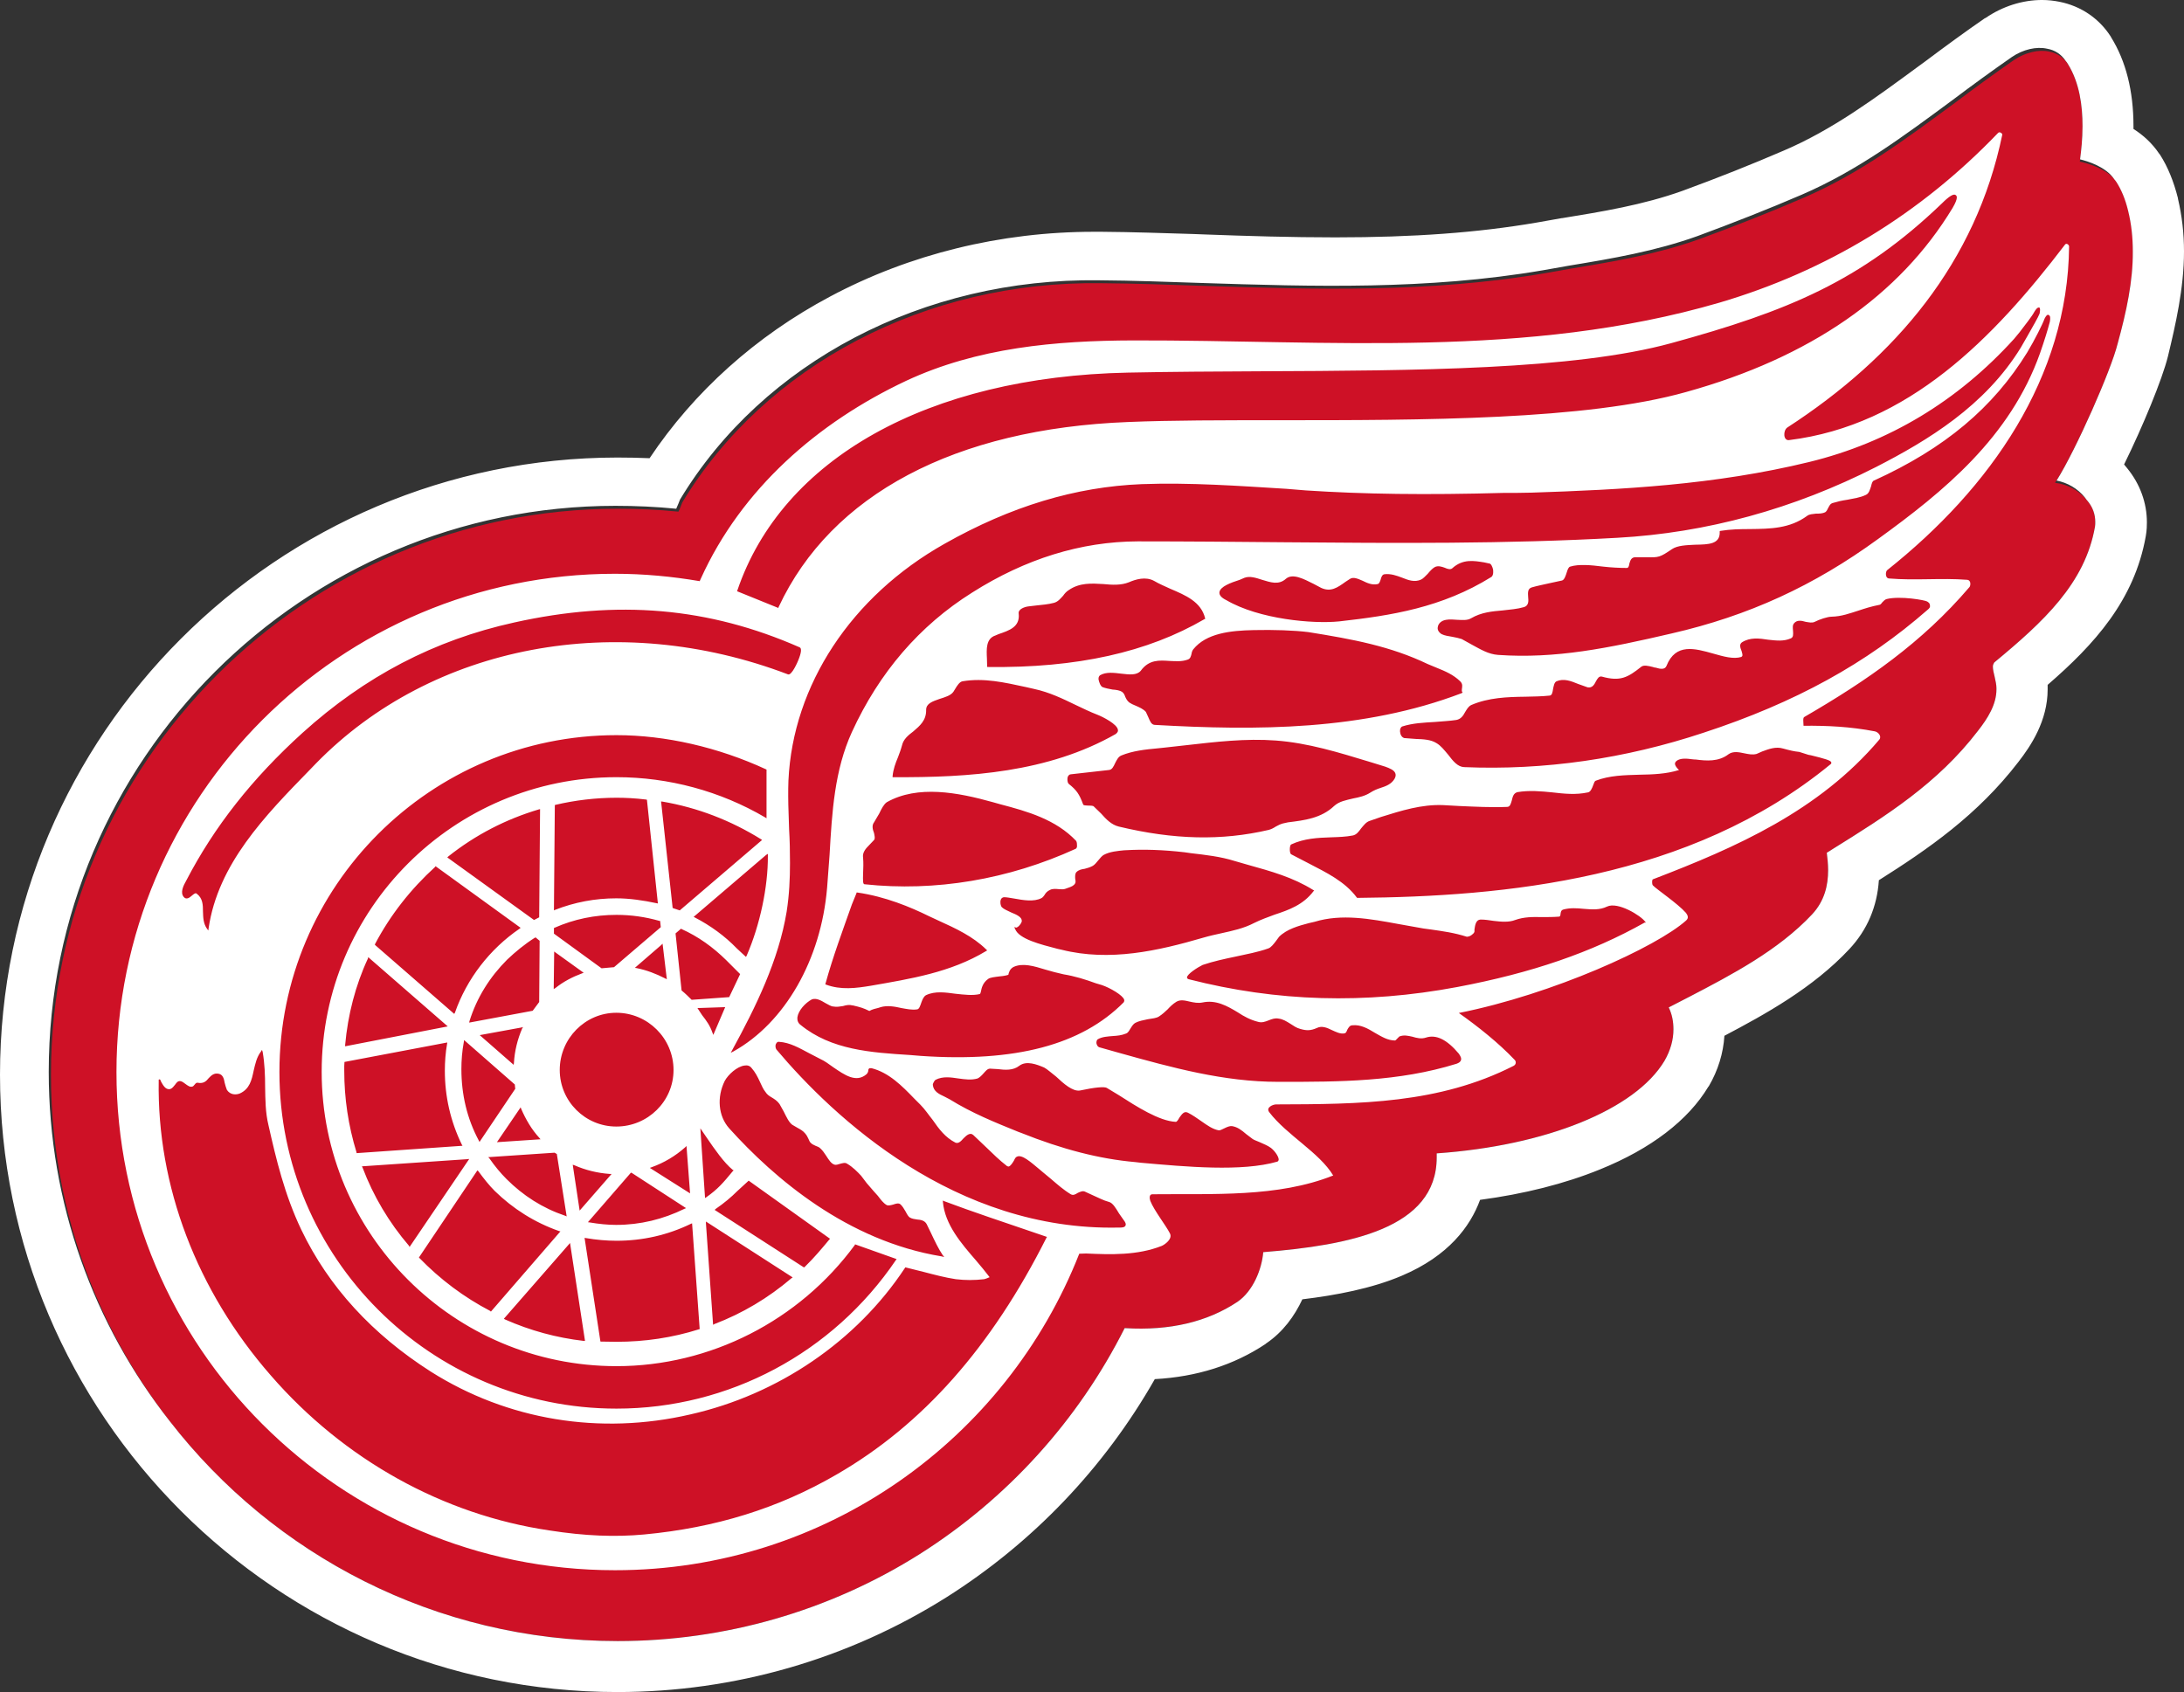 <?xml version="1.0" encoding="utf-8"?>
<svg xmlns="http://www.w3.org/2000/svg" xmlns:xlink="http://www.w3.org/1999/xlink" version="1.1" id="Layer_1" x="0px" y="0px" viewBox="0 0 977 757" style="enable-background:new 0 0 977 757;">
<rect x="0" y="0" width="977" height="757" fill="#333333" stroke="none"/>
<style type="text/css">
	.st0{fill:#CE1126;}
	.st1{fill:#FFFFFF;}
</style>
<g>
	<path class="st0" d="M954.2,112.5c0-6.1-0.6-12.1-2.1-18.2c-1.3-5.4-3.1-9.5-5.2-12.8c-4.2-6.4-14.6-8.8-16.5-9.2&#xD;&#xA;		c0.5-3.8,1.2-9.4,1.2-15.9c0-9-1.3-19.3-6.5-27.7c-2-3-4.8-4.9-8.3-5.6C912,22,906,23.5,901,26.8c-9.2,6.4-18.1,12.9-26.6,19.3&#xD;&#xA;		C852.5,62.2,832,77.6,807,88.4c-15,6.5-30.3,12.5-46.6,18.5c-19,6.8-37.8,10-57.8,13.3l-11.3,2c-52,8.9-103.2,7.3-152.8,5.7&#xD;&#xA;		c-15-0.5-30.5-1.1-45.9-1.2c-78.4-1.1-150.3,36.6-187.4,98.1c0,0-1.4,3.7-1.7,4.1c-9-0.9-18.1-1.3-27.2-1.3&#xD;&#xA;		c-139.7,0-253.5,113.6-253.5,253.2c0,139.8,113.8,253.4,253.5,253.4c48,0,94.8-13.5,135.1-38.9c39.2-24.8,70.9-59.8,91.7-101.1&#xD;&#xA;		c0.1,0,0.3,0,0.3,0c19.9,1.2,36.7-2.8,50.2-11.8c7-4.8,10.9-14.7,11.5-22.2c38.5-3.1,77.6-10.5,77.6-42.4c0-0.5,0-1.2,0-1.8&#xD;&#xA;		c48.9-3.4,88.9-19.6,101.9-41.4c2.7-4.7,4-9.4,4-14.1c0-3.4-0.6-6.7-2.1-9.8c0.6-0.3,9.7-5,9.7-5c18.4-9.6,39.3-20.5,54.4-36.6&#xD;&#xA;		c5.6-6,7.2-13,7.2-19.8c0-2.8-0.3-5.3-0.6-7.8c0.3-0.1,2.4-1.5,2.4-1.5c24.3-15.1,47.2-29.5,65.2-53c4.4-5.6,8.3-11.8,8.3-18.6&#xD;&#xA;		c0-0.1,0-0.3,0-0.5c0-1.6-0.4-3.2-0.8-5.1c-0.4-1.6-0.8-3.3-0.8-4.6c0-0.7,0.3-1.3,0.6-1.8c22-18.2,40.7-35.4,45.1-60.9&#xD;&#xA;		c0.1-0.6,0.1-1.4,0.1-2c0-3.4-1.1-6.7-3.7-9.7c-3.5-4.4-8.9-7.2-14.3-7.8c8.7-13.2,25-50.1,28-62.2&#xD;&#xA;		C951.3,139.3,954.2,125.7,954.2,112.5z"/>
	<path class="st1" d="M977,112.5c0-8.2-0.9-15.9-2.7-23.6v-0.1v-0.1c-1.9-7.5-4.5-14-8.1-19.6l-0.1-0.1l-0.1-0.1&#xD;&#xA;		c-3.2-4.8-7.3-8.5-11.6-11.2c0-0.4,0-0.9,0-1.3c0-15.7-3.4-29.1-10-39.7l-0.1-0.2l-0.1-0.2c-5.3-8.2-13.4-13.6-22.9-15.5&#xD;&#xA;		c-2.5-0.5-5.1-0.8-7.8-0.8c-8.7,0-17.6,2.8-25.2,8l-0.1,0.1l-0.2,0c-8.7,6-17.6,12.5-27.2,19.7l-2.2,1.6&#xD;&#xA;		c-20,14.7-38.9,28.7-60.7,38c-14.4,6.2-29.2,12.1-45.3,18c-17.6,6.3-36,9.3-53.8,12.2h-0.1h-0.1l-11.3,2c-26.3,4.5-54.9,6.6-90,6.6&#xD;&#xA;		c-19.8,0-39.3-0.6-58.2-1.3l-5.2-0.2c-13.4-0.4-27.2-0.9-41.1-1c-1.2,0-2.3,0-3.5,0c-41.6,0-82.4,10-118,29&#xD;&#xA;		c-33.1,17.6-60.8,42.5-80.7,72.3c-4.7-0.2-9.5-0.3-14.4-0.3C123.9,204.8,0,328.6,0,480.8C0,633.1,123.9,757,276.2,757&#xD;&#xA;		c52.3,0,103.2-14.7,147.2-42.4c38.6-24.4,70.6-57.9,93.2-97.6c18.7-1,35.4-6.3,49.5-15.7l0.1-0.1l0.1-0.1&#xD;&#xA;		c7.6-5.1,12.8-12.3,16.3-19.8c14.9-1.8,31-4.8,44.6-10.6c20.7-8.8,30.5-21.9,34.9-33.9c19.6-2.6,37.9-7.2,53.6-13.6&#xD;&#xA;		c22.8-9.2,39.5-22,48.5-37l0.1-0.1l0.1-0.1c4.2-7.2,6.5-14.8,7-22.6c18-9.5,39.6-21.3,56-38.9c7.9-8.5,12.3-18.8,13.1-30.7&#xD;&#xA;		c22-13.9,44.1-29.1,62.4-52.9c5.6-7.2,13.1-18.4,13.1-32.5V308c0-0.6,0-1.1,0-1.6c20.9-18.1,38.8-37.8,43.9-66.5&#xD;&#xA;		c0.5-2.8,0.5-5.1,0.5-6.2c0-8.8-3.1-17.2-8.8-24.2c-0.5-0.6-0.9-1.1-1.4-1.7c8.4-17.1,17-37.9,19.6-48.3&#xD;&#xA;		C973.2,145.4,977,129,977,112.5z M947.3,153.8c-2.9,11.8-18.5,47.2-27.3,61.2c4.8,0.9,9.5,3.6,12.6,7.5c0.3,0.4,0.6,0.8,0.9,1.2&#xD;&#xA;		c0,0,0,0.1,0.1,0.1c2.6,3,3.7,6.3,3.7,9.7c0,0.6,0,1.4-0.1,2c-4.4,25.5-23.1,42.7-45.1,60.9c-0.3,0.5-0.6,1.1-0.6,1.8&#xD;&#xA;		c0,1.3,0.4,3,0.8,4.6c0.4,1.9,0.8,3.5,0.8,5.1c0,0.2,0,0.4,0,0.5c0,6.8-3.9,13-8.3,18.6c-18,23.5-40.9,37.9-65.2,53&#xD;&#xA;		c0,0-2.1,1.4-2.4,1.5c0.3,2.5,0.6,5,0.6,7.8c0,6.8-1.6,13.8-7.2,19.8c-15.1,16.1-36,27-54.4,36.6c0,0-9.1,4.7-9.7,5&#xD;&#xA;		c1.5,3.1,2.1,6.4,2.1,9.8c0,4.7-1.3,9.4-4,14.1c-13,21.8-53,38-101.9,41.4c0,0.6,0,1.3,0,1.8c0,31.9-39.1,39.3-77.6,42.4&#xD;&#xA;		c-0.6,7.5-4.5,17.4-11.5,22.2c-13.5,9-30.3,13-50.2,11.8c0,0-0.2,0-0.3,0c-20.8,41.3-52.5,76.3-91.7,101.1&#xD;&#xA;		c-40.3,25.4-87.1,38.9-135.1,38.9c-81.3,0-153.9-38.5-200.3-98.3c-33.9-43.1-54.2-97.4-54.2-156.4c0-139.6,113.8-253.2,253.5-253.2&#xD;&#xA;		c9.1,0,18.2,0.4,27.2,1.3c0.3-0.5,1.7-4.1,1.7-4.1c37.1-61.5,109-99.2,187.4-98.1c15.4,0.1,30.9,0.7,45.9,1.2&#xD;&#xA;		c49.6,1.6,100.9,3.2,152.8-5.7l11.3-2c20-3.3,38.8-6.5,57.8-13.3c16.2-6,31.5-12,46.6-18.5c25-10.8,45.6-26.2,67.4-42.3&#xD;&#xA;		c8.5-6.4,17.4-12.9,26.6-19.3c5-3.4,11-4.8,15.8-3.7c3.5,0.6,6.3,2.5,8.3,5.5c0.4,0.4,0.7,0.9,1,1.4c5.2,8.4,6.5,18.7,6.5,27.7&#xD;&#xA;		c0,5.9-0.6,11.1-1.1,14.9c3.4,0.8,11.6,3.3,15.3,8.9c0.4,0.4,0.7,0.9,1,1.3c2.1,3.3,3.9,7.4,5.2,12.8c1.5,6.1,2.1,12.1,2.1,18.2&#xD;&#xA;		C954.2,125.7,951.3,139.3,947.3,153.8z M923.8,109.4c-32.1,42.1-70.1,80.9-123.5,87.5c-2.6,0.3-2.7-4.2-0.8-5.6&#xD;&#xA;		c48.7-31.6,84.4-74,96.2-131c0.1-0.6-1.1-1.5-1.8-0.9c-34.9,36.4-76.6,61.8-124.7,76c-86.4,25.2-174.7,16.7-262.3,16.9&#xD;&#xA;		c-34.7,0.1-69.7,3.2-101.6,18.1c-39.5,18.6-73.6,48.3-91.8,88.5L313,260c-12.4-2.1-25-3.3-37.9-3.3c-123.1,0-223,99.9-223,222.9&#xD;&#xA;		c0,123.1,99.9,222.9,223,222.9c94.4,0,175.1-58.7,207.7-141.6l3.1-0.1c11,0.5,22.9,0.9,33.8-3.4c1.2-0.5,5.1-3.1,3.6-5.7&#xD;&#xA;		c-1.7-3.4-7-10.1-8.7-14.4c-0.4-1.1-0.6-3,0.9-3c27.1-0.3,56.1,1.5,80.9-8.4c-6.2-10.3-20.7-18-28.6-28.3c-1.7-2.2,1.8-3.5,3-3.5&#xD;&#xA;		c37.7-0.1,72.9-0.3,106.2-17.2c1.3-0.6,1.3-2,0.6-2.7c-7.3-7.7-16.5-15-25-21c42.1-8.4,88.4-29.5,101.7-41.4&#xD;&#xA;		c1.4-1.3,0.5-2.5-0.1-3.4c-3.7-4.2-13.1-10.5-14.8-12.3c-0.5-0.6-0.4-2.6,0-2.7c37.3-14.3,74.3-30.6,101.3-62.5&#xD;&#xA;		c1.2-1.5-0.5-3.4-2-3.7c-10.9-2.1-21.2-2.6-31.9-2.5c0-1.4-0.4-3.5,0.3-3.9c28.1-16.3,52.7-33.3,73.8-58c0.6-0.4,1.1-3.2-0.9-3.4&#xD;&#xA;		c-11.7-0.9-23.2,0.4-35-0.6c-1.8-0.2-1.5-3.1-0.8-3.7c46.3-36.8,80.8-86.2,81.4-144.8C925.6,109.5,924.4,108.6,923.8,109.4z&#xD;&#xA;		 M809.3,206.7c35.7-8.7,66.5-27.3,91.7-55.1l2.4-2.9c2.4-3.1,5.8-7.5,6.6-9.1c0.4-0.6,1.3-2.3,2.3-2c0.4,0.3,0.4,1.2,0.1,2.7&#xD;&#xA;		c-0.6,1.6-3.1,5.9-5.3,9.8l-3.1,5.4c-16,26.1-41.7,41.6-64.7,53.4c-36.9,18.8-75.9,29.5-115.8,31.7c-49.6,2.8-99.8,2.4-148.5,2&#xD;&#xA;		c-21.8-0.2-44.2-0.4-66.1-0.4c-25.3,0.1-50.2,7.8-74,22.9c-23.6,14.8-41.6,35.8-53.8,62.4c-7.8,17.1-8.9,35.7-10,55l-1.1,14.7&#xD;&#xA;		c-2.7,32.1-18.8,60.3-41.9,73.2l-1.2,0.6l0.6-1.1c10.6-19.4,20.8-40.2,24.4-62c1.2-7.7,1.5-14.9,1.5-21.8c0-5.3-0.1-10.2-0.4-15.1&#xD;&#xA;		c-0.1-4.9-0.4-9.8-0.4-14.8c0-2.4,0-4.7,0.1-7c2-42.7,28.1-82.4,69.8-105.9c29.7-16.8,58.6-25.5,88.2-26.7&#xD;&#xA;		c21.7-0.8,43.7,0.8,64.9,2.1l8.5,0.7c26,1.7,53.5,2.1,89.2,1.1h5.7l6.1-0.1C724.9,219.1,767.1,217,809.3,206.7z M654,309.4l0.3,0.4&#xD;&#xA;		l-0.4,0.3c-44,16.8-92,16.8-137.4,14.2c-1.5-0.1-2.1-1.8-2.8-3.4l-1.1-2.4c-1.1-1.3-3-2.1-4.6-2.8c-1.1-0.4-2-0.9-2.8-1.4&#xD;&#xA;		c-0.9-0.7-1.4-1.6-1.8-2.5c-0.3-0.8-0.6-1.7-1.5-2.3c-0.9-0.6-2.5-0.9-4.2-1c-1.6-0.3-3.2-0.6-4.5-1.1c-0.9-0.4-1.6-2.3-1.8-3.6&#xD;&#xA;		c0-1.1,0.4-1.4,0.7-1.7c2.7-1.6,6.3-1.1,9.6-0.7c3.5,0.4,6.8,0.8,8.6-1.3c3.7-5.1,8.4-4.7,12.9-4.4c2.6,0.1,5.4,0.4,8.1-0.6&#xD;&#xA;		c1.2-0.4,1.4-1.4,1.7-2.5c0.1-0.8,0.4-1.6,0.8-2.1c5.8-7.2,16.6-8.4,27.1-8.6c8.9-0.2,18,0.1,24.4,0.9c20,3.2,36.7,6.3,53.4,14.3&#xD;&#xA;		l4.1,1.7c3.7,1.5,7.3,3,10.4,6c1.2,1.2,0.9,2.3,0.8,3.2C653.9,308.6,653.9,309,654,309.4z M391,372.7c-0.6-1.5-1.1-3.4,0-4.8&#xD;&#xA;		l2.3-3.9c1.1-2.3,2.1-4.2,3.4-5.1c13.8-7.8,31.8-4.4,47.5,0l3.2,0.9c12.2,3.2,24.9,6.8,34,16.4c0.4,0.5,0.4,1.8,0.4,2.5&#xD;&#xA;		c-0.1,0.6-0.3,0.8-0.5,1c-30.2,13.8-62.9,19.3-94.6,15.9c-0.7-0.1-0.7-1.6-0.6-4.8c0.1-2.2,0.2-4.9,0-7c-0.4-2.4,1.1-4.1,3-6l1.9-2&#xD;&#xA;		C391.6,375.1,391.2,373.9,391,372.7z M455.7,274.5c-0.3-2,2.7-3,4.3-3.2l3.4-0.4c2.7-0.3,5.5-0.5,8.1-1.2c1.8-0.5,2.8-1.8,4.1-3.2&#xD;&#xA;		c0.6-0.9,1.5-1.9,2.5-2.5c4.9-3.4,10.3-3,15.5-2.7c4,0.4,7.9,0.6,11.4-0.8c3-1.3,7.5-2.7,11.3-0.6c2.2,1.3,4.6,2.3,7.2,3.5&#xD;&#xA;		c6.8,2.9,13.8,5.8,15.6,13.2v0.3l-0.3,0.1c-25.4,14.8-57,21.9-96.8,21.4h-0.4l-0.1-3.8c-0.2-4.1-0.5-8.9,3.8-10.3l1.4-0.6&#xD;&#xA;		C451.4,282.1,456.4,280.5,455.7,274.5z M459,307.4l3.5,0.8c7,1.5,12.9,4.4,18.7,7.2c3.2,1.5,6.4,3.1,9.8,4.4&#xD;&#xA;		c2.3,0.9,8.9,4.2,9.1,6.8c0.1,0.5-0.1,1.1-1,1.8c-30.2,17.2-65.6,19.5-99.4,19.3h-0.4v-0.5c0.3-3.1,1.3-5.8,2.4-8.4&#xD;&#xA;		c0.6-1.6,1.3-3.4,1.8-5.3c0.6-2.7,2.7-4.5,5.1-6.3c2.9-2.5,5.8-4.9,5.7-9.6c0-2.9,2.9-3.8,6-4.9c2.5-0.8,5-1.5,6.2-3.2l0.8-1.3&#xD;&#xA;		c0.9-1.5,2-3.2,3.3-3.4C440.2,303.2,449.3,305.3,459,307.4z M415.6,409.9l4.3,2c7.5,3.4,15.3,7,21.3,12.9l0.4,0.4l-0.5,0.3&#xD;&#xA;		c-15.9,9.6-33.8,12.4-51.5,15.5c-6.6,1.1-13.4,2-20.1-0.5l-0.3-0.1l0.1-0.4c3.3-12,7.7-23.8,11.8-35.4l2-4.9l0.1-0.4h0.3&#xD;&#xA;		C396,401.1,407.3,405.8,415.6,409.9z M369.3,448.8c1.2,0.6,2.5,1.5,3.5,1.5c1.5,0.3,3,0,4.3-0.2c1.4-0.4,2.7-0.7,4.1-0.3h0.3&#xD;&#xA;		c3.4,0.8,4.8,1.2,7.4,2.5c1.3-0.8,3-1.1,4.1-1.4l0.9-0.3c3-0.9,6.3-0.3,9.4,0.4c2.3,0.4,4.5,0.9,6.8,0.6c1.1,0,1.5-1.5,2.1-3.2&#xD;&#xA;		c0.5-1.4,1.1-2.7,2.1-3.2c4-1.9,8.7-1.2,13.2-0.6c3.8,0.4,7.7,0.9,10.9,0.1c0.1-0.1,0.3-0.6,0.4-1.1c0.3-1.5,0.8-3.9,3.2-5.6&#xD;&#xA;		c0.8-0.7,3-0.9,5.3-1.2c1.4-0.1,3-0.4,3.8-0.7V436c0.2-0.9,0.6-2.5,2.3-3.4c4.1-1.9,9.1-0.4,14.3,1.2c2.6,0.8,5.4,1.5,8.1,2.1&#xD;&#xA;		c4.9,0.8,9.8,2.3,14.4,4l2.7,0.8c3.6,1.2,9.5,4.6,10,6.6c0.1,0.4,0,0.8-0.2,1.1c-18.9,19.1-48.5,26.9-90.7,24l-4.9-0.4&#xD;&#xA;		c-17.3-1.1-35.2-2.2-49-13.5c-1.1-0.8-1.5-2-1.4-3.3c0.4-3.1,3.5-6.5,6.5-8.1C365.2,446.4,367.3,447.6,369.3,448.8z M474.9,424.9&#xD;&#xA;		l-1.8-0.4c-7.7-2-17.3-4.4-19-8.9l-0.4-0.8l1,0.2c0,0,0.1,0,0.4-0.2c1.1-0.6,2-2.2,2-2.7c0.1-1.8-2.3-2.9-4.8-3.9&#xD;&#xA;		c-1.6-0.8-3.2-1.4-4.1-2.3c-0.6-0.6-0.9-2.2-0.5-3.4c0.2-0.6,0.8-1.1,1.5-1.1c1.1,0,2.7,0.3,4.5,0.6c3.9,0.7,8.8,1.6,12.2-0.2&#xD;&#xA;		c0.6-0.3,0.9-0.8,1.3-1.3c0.5-0.9,1.2-1.8,2.6-2.4c1.2-0.6,2.7-0.4,3.9-0.3c1.1,0.1,2.1,0.1,2.7-0.1l1.7-0.6&#xD;&#xA;		c1.1-0.4,2.2-0.8,2.8-1.8c0.3-0.4,0.3-1.2,0.1-2c-0.1-1.2-0.1-2.4,0.5-3.1c1.1-1.1,2.4-1.3,3.7-1.5c1.1-0.3,2.3-0.6,3.6-1.3&#xD;&#xA;		c0.9-0.5,1.7-1.5,2.6-2.6c0.8-1,1.6-1.9,2.3-2.3c2.7-1.5,6.3-1.8,9.3-2.1h0.2c8.5-0.5,17.2-0.2,26.7,0.9l2.8,0.4&#xD;&#xA;		c6.8,0.8,13.2,1.5,19.6,3.5l5.9,1.7c10.4,2.9,20.2,5.6,29.3,11.3l0.4,0.2l-0.3,0.3c-4.6,6.1-11,8.4-17.4,10.5&#xD;&#xA;		c-3,1.1-6.3,2.3-9.1,3.7c-4.8,2.5-9.7,3.5-14.6,4.6c-2.7,0.6-5.5,1.2-8.2,2C518.1,425.4,496.4,430.3,474.9,424.9z M573.9,368.4&#xD;&#xA;		c-1.1,0.3-2.1,0.8-3.2,1.4c-0.9,0.6-2,1.2-3.2,1.5c-21.1,4.9-42.3,4.4-67-1.5c-3.3-0.8-5.7-3.3-7.9-5.8l-3.3-3.2&#xD;&#xA;		c-0.3-0.4-1.8-0.4-2.7-0.4c-1.5-0.1-2-0.1-2.1-0.6c-1.7-4.6-2.9-6.3-6.4-9.1c-0.4-0.3-0.6-1.2-0.6-2.1c0-0.4,0.1-0.7,0.1-0.9&#xD;&#xA;		c0.3-0.8,0.8-1.3,1.5-1.3l16.9-1.9c1.5-0.1,2.1-1.5,2.9-3.2c0.7-1.3,1.3-2.7,2.7-3.3c5.1-2.1,10.8-2.7,16.2-3.2l2.9-0.3l9.9-1.1&#xD;&#xA;		c13.2-1.5,26.6-3.1,40.1-2.1c14.6,1.1,28,5.3,42.2,9.6l6.8,2.1c1.9,0.7,4,1.5,4.5,3c0.3,0.8,0.1,1.6-0.4,2.5&#xD;&#xA;		c-1.4,2.3-3.7,3.2-6.2,4c-1.6,0.5-3.2,1.2-4.6,2.1c-2.3,1.5-5,2.1-7.6,2.6c-3.3,0.8-6.3,1.3-8.6,3.4c-5.8,5.5-13.3,6.4-20.6,7.3&#xD;&#xA;		L573.9,368.4z M599.1,278c-11.6,1.2-35.8-0.9-50.5-9.5c-2.3-1.1-3.2-2.3-3.1-3.5c0.3-2.6,5.1-4.3,9.1-5.6l2.1-0.9&#xD;&#xA;		c2.4-0.9,5.1,0,7.9,0.9c3.7,1.1,7.4,2.5,10.7-0.5c3-2.5,7.9,0.1,12.3,2.3l3.4,1.8c4.3,2,7.3-0.1,10.9-2.7l2-1.3&#xD;&#xA;		c1.5-1,3.5-0.1,5.6,0.8c2,1,4.4,2.1,6.8,1.5c0.7-0.1,1-1.1,1.3-1.9c0.3-1.2,0.7-2.4,1.8-2.5c2.8-0.3,5.3,0.6,7.7,1.5&#xD;&#xA;		c3,1.2,5.7,2.2,8.6,0.9c0.9-0.4,1.9-1.5,3-2.6c0.9-1.1,2-2.3,3-2.9c1.5-0.9,3.2-0.3,4.6,0.2c1.3,0.6,2.5,0.9,3.3,0.3&#xD;&#xA;		c4.8-4.4,9.8-3.4,14.3-2.7l2.3,0.5c0.8,0,1.4,1.4,1.7,2.6c0.1,0.6,0.3,2.6-0.7,3.4C645,271.9,622.3,275.4,599.1,278z M319.7,541.3&#xD;&#xA;		l0.4-0.4c3.9-2.7,7-5.3,9.7-8l4.8-4.4l0.3-0.3l36.4,26l-0.6,0.7c-3,3.6-6.3,7.6-10.8,12l-0.3,0.1L319.7,541.3z M354.6,571.5&#xD;&#xA;		l-0.6,0.4c-10.3,8.8-21.9,15.7-34.5,20.5l-0.5,0.3l-3.2-45.4v-0.8L354.6,571.5z M327.7,524.1c-4.2,5.1-6.6,7.9-11.7,11.5l-0.6,0.4&#xD;&#xA;		l-2-29.7l-0.1-1.5l3,4.4c3.5,5.1,7.5,10.9,11.5,14.2l0.4,0.2L327.7,524.1z M318.7,462c-1.1-3.2-2.7-5.4-4.6-7.8L312,451l11.8-0.4&#xD;&#xA;		h0.6l-5.3,12.4L318.7,462z M154,479v-2.1l0.1-1.8l45.4-8.6l0.6-0.1L200,467c-0.7,4-1,8.1-1,12c0,11.5,2.5,22.6,7.6,33.1l0.3,0.5&#xD;&#xA;		l-47.4,3.3v-0.3C155.8,503.5,154,491.4,154,479z M248,415.1c8.8-3.9,18.1-5.8,27.8-5.8c6.5,0,12.9,0.9,19.2,2.7h0.3l0.3,2.8&#xD;&#xA;		l-20.8,17.8l-0.1,0.1l-5.6,0.5l-21.3-15.5v-2.5L248,415.1z M247.8,407.3l0.4-47.1l0.2-0.1c8.9-2.1,18.2-3.2,27.4-3.2&#xD;&#xA;		c4,0,8.2,0.2,13.2,0.8l0.4,0.1l4.9,46.4l-0.5-0.1c-6.1-1.3-12.2-2.2-18.1-2.2c-9.4,0-18.6,1.7-27.5,5.2L247.8,407.3z M256.9,521.3&#xD;&#xA;		c5,2.2,10.3,3.5,15.8,3.9h0.9l-14.3,16.4l-3-19.9l-0.1-0.6L256.9,521.3z M250.4,478.7c0-14.1,11.4-25.6,25.3-25.6&#xD;&#xA;		c14.1,0,25.6,11.5,25.6,25.6c0,14-11.5,25.3-25.6,25.3C261.8,504,250.4,492.7,250.4,478.7z M282.1,524.8l0.3-0.2l24.5,15.9&#xD;&#xA;		l-0.7,0.3c-9.6,4.7-19.8,7.2-30.6,7.2c-3.7,0-7.7-0.4-11.8-1.1l-0.8-0.1L282.1,524.8z M290.7,522.5l0.8-0.3c5.6-2,10.6-5,15-8.9&#xD;&#xA;		l0.6-0.6l1.6,21.2L290.7,522.5z M300.9,406.2l-5.1-47l-0.1-0.6h0.5c15.9,2.7,30.8,8.5,44.3,16.9l0.4,0.3l-36.7,31.4l-0.1,0.1&#xD;&#xA;		l-2.7-0.9L300.9,406.2z M295.9,422.7l0.5-0.5l1.9,15.9l-0.8-0.4c-4.1-2.1-8.3-3.7-12.8-4.6L284,433L295.9,422.7z M247.9,426.5v-0.8&#xD;&#xA;		l13.2,9.5l-0.8,0.3c-4.3,1.6-8.3,3.7-11.8,6.5l-0.8,0.5L247.9,426.5z M248.1,515.7L248.1,515.7l1,0.6l4.4,27.9l-0.7-0.3&#xD;&#xA;		c-10.1-3.4-18.8-9-26.2-16.4c-2.7-2.7-5.2-5.7-7.7-9.3l-0.5-0.5L248.1,515.7z M209.9,457.5l0.1-0.6c3.3-10.6,9.1-19.8,16.9-27.6&#xD;&#xA;		c3.7-3.5,7.8-6.9,12.4-9.8l0.3-0.1l1.8,1.5l-0.2,27.3v0.1l-2.9,3.9L209.9,457.5z M234,459.5l-0.4,0.6c-2.1,4.9-3.4,10.1-3.7,15.5&#xD;&#xA;		l-0.1,0.8l-15.2-13.3l18.6-3.4L234,459.5z M230.2,485.1l0.1,0.1l0.1,1.1l0.1,0.8l-16,23.8l-0.3-0.6c-5.3-9.9-7.8-20.7-7.8-32&#xD;&#xA;		c0-3.9,0.3-7.9,1.1-12.2l0.1-0.8L230.2,485.1z M222.3,511l10.2-15l0.4-0.6l0.3,0.8c2,4.6,4.6,9.1,8.1,12.9l0.5,0.6L222.3,511z&#xD;&#xA;		 M241.2,410.4l-2.3,1.2l-38.8-28l0.4-0.4c12.2-9.7,25.8-16.7,40.6-21.1l0.5-0.1L241.2,410.4z M232.9,415.1l-0.5,0.4&#xD;&#xA;		c-13.3,9.1-23.6,22.4-28.9,37.6l-0.3,0.5l-35.5-30.9l0.1-0.4c6.8-12.9,15.9-24.5,26.9-34.5l0.1-0.3L232.9,415.1z M200.3,459.2&#xD;&#xA;		l-45.9,8.9v-0.6c1.2-13.4,4.6-26.7,10.2-38.7l0.1-0.6L200.3,459.2z M209,518.6l0.9-0.1l-26.7,39.4l-0.2-0.5&#xD;&#xA;		c-9-10.5-16-22.3-20.8-35l-0.3-0.6L209,518.6z M213.3,524l0.3-0.4l0.4,0.4c2.5,3.4,4.8,6.3,7.3,8.8c8.2,8,17.8,14.1,28.9,18&#xD;&#xA;		l0.5,0.1l-31.1,35.9l-0.3-0.3c-11.7-6.1-22.4-14.1-31.8-23.8l-0.1-0.1L213.3,524z M254.4,556.8l0.6-0.7l6.7,43.8h-0.6&#xD;&#xA;		c-12.1-1.4-23.9-4.6-35.2-9.6l-0.5-0.3L254.4,556.8z M261.5,553.8l0.6,0.1c4.7,0.8,9.3,1.2,13.7,1.2c11.6,0,22.8-2.5,33.3-7.6&#xD;&#xA;		l0.5-0.2l3.4,47.3l-0.3,0.1c-12,3.8-24.3,5.6-36.9,5.6l-7.2-0.1L261.5,553.8z M309.4,447.3l-0.1-0.1c-1.3-1.3-2.7-2.7-4.3-4&#xD;&#xA;		l-0.1-0.1l-2.7-25.5l2.1-1.8l0.3-0.3l0.2,0.1c7.6,3.4,14.2,8.2,20,13.9l6.3,6.3l-4.9,10.3L309.4,447.3z M329.6,424.3&#xD;&#xA;		c-5.4-5.6-11.8-10.2-18.7-13.8l-0.6-0.3l32.4-27.7l0.8-0.5v0.9c0.1,13.8-3.5,30.9-9.5,44.7l-0.3,0.5L329.6,424.3z M342.9,366.1&#xD;&#xA;		l-0.6-0.4c-20.1-11.8-43.2-18-66.5-18c-72.8,0-131.9,59-131.9,131.8c0,72.6,59.1,131.7,131.9,131.7c41.9,0,81.7-20.3,106.6-54.2&#xD;&#xA;		l0.1-0.3l18.6,6.6l-0.3,0.4c-28.2,41.6-74.8,66.5-125,66.5c-83.2,0-150.8-67.7-150.8-150.6c0-83.1,67.6-150.7,150.8-150.7&#xD;&#xA;		c21.9,0,45.5,5.4,66.9,15.3l0.2,0.1V366.1z M326.2,504.8c-4.9-5.5-5.6-13.9-2-21.2c1.5-2.8,5.5-6.5,8.9-6.9&#xD;&#xA;		c1.3-0.2,2.3,0.1,3.1,1.1c1.6,1.8,2.7,3.9,3.7,6.1c0.8,1.7,1.5,3.4,2.5,4.6c0.7,1.1,1.6,1.8,2.7,2.4c1.3,0.8,2.5,1.5,3.6,3l1.9,3.4&#xD;&#xA;		c1.2,2.4,2.3,4.8,3.8,5.9l2.4,1.4c1.1,0.6,2.4,1.3,3.3,2.4c0.7,0.8,1.1,1.5,1.5,2.4c0.4,0.8,0.6,1.6,1.2,2c0.5,0.6,1.3,0.8,2,1.2&#xD;&#xA;		c0.8,0.3,1.7,0.6,2.3,1.3c0.9,0.8,1.7,2,2.5,3.2c1.1,1.7,2.3,3.7,3.9,4c0.5,0.1,1.4-0.1,2.2-0.4c1.2-0.3,2.3-0.7,3.2-0.1&#xD;&#xA;		c2.6,1.5,4.7,3.7,6.3,5.4l2.5,3.3l3.2,3.7l1.8,2c1.3,1.7,2.4,3.2,3.9,4.1c0.7,0.4,1.9,0.1,3-0.2c1.1-0.4,2.4-0.8,3.2-0.1&#xD;&#xA;		c0.9,0.8,1.6,2,2.3,3.2c0.6,1.1,1.2,2.4,2.1,2.8c0.9,0.5,1.9,0.6,3.1,0.8c1.5,0.1,3.3,0.4,4.2,2l2,4.1c1.5,3.2,3.4,7.2,5.2,9.8&#xD;&#xA;		l0.7,0.9l-1.1-0.3C379,555.2,346.3,527.1,326.2,504.8z M329.8,264.3c20-59.1,85.4-95.8,174.8-97.6c19.3-0.4,39-0.5,59.8-0.6&#xD;&#xA;		c68.6-0.3,139.6-0.6,183.3-12.6c51.8-14.2,84.8-27.7,121-62.5c3.2-3.2,5.3-4.5,6.2-3.7c0.4,0.3,1.3,1.1-1.4,5.7&#xD;&#xA;		c-23.7,39.2-63.8,67-119.3,82.4C709.4,188,636.3,188,571.7,188c-24.5,0-47.8,0-67,0.8c-77.4,3-132.9,32.4-156.4,82.8l-0.1,0.4&#xD;&#xA;		l-18.5-7.5L329.8,264.3z M83.3,394c12.5-24.1,29.5-45.7,52-66.1c28-25.3,58.9-41.5,94.7-49.4c46.3-10.3,87-6.8,127.7,11.1&#xD;&#xA;		c1,0.4,0.8,2.4-0.6,5.8c-0.1,0.3-2.9,7-4.6,6.3c-76.2-29-159.1-13.4-211.1,39.8l-2.8,2.9c-20.2,20.7-41.1,42.2-45.3,71l-0.1,0.9&#xD;&#xA;		l-0.6-0.8c-1.7-2.4-1.7-5.1-1.8-7.7c0-3-0.1-5.9-2.7-7.9c-0.6-0.6-1.2-0.1-2.4,0.9c-0.9,0.8-2.3,1.8-3.4,0.6&#xD;&#xA;		C80.4,399.4,82.1,396.1,83.3,394z M468.2,553.6c-24.7,49.1-55.4,83.8-94,106.1c-26,15.1-54.1,23.8-86,26.8&#xD;&#xA;		c-13,1.2-26.4,0.7-42.4-1.8c-47.5-7-91.9-31.6-124.7-69.4C88,577.4,70.2,530.6,71,483.4V483l0.3-0.1c0.4,0,0.5,0.3,0.6,0.7&#xD;&#xA;		c0.4,0.8,1.5,3,2.8,3.5c1.6,0.6,2.4-0.3,3.6-1.8l0.6-0.8c1.3-1.6,2.7-0.6,4,0.4c1.1,0.8,2.1,1.6,3.2,1.2c0.4-0.1,0.6-0.5,1-0.9&#xD;&#xA;		c0.4-0.5,0.8-0.9,1.3-0.8c2.6,0.5,3.8-0.6,5-2.1c1.1-1.1,2.3-2.4,4.5-1.9c1.8,0.4,2.3,2.2,2.6,4c0.3,1.1,0.6,2.3,1,3.2&#xD;&#xA;		c1.5,2.3,4.1,2.3,5.8,1.6c4.4-2,5.3-6,6.2-10.3c0.7-2.9,1.3-5.9,3.2-8.4l0.5-0.8l0.3,0.9c0.9,5.2,1.1,10.5,1.1,15.6&#xD;&#xA;		c0.1,5.6,0.1,11.5,1.5,17.2c3.4,15.1,7.2,31.1,14.7,46.8c12.2,25.5,31.8,46.8,58,63.5c34.2,21.6,75.5,28.5,116,19.1&#xD;&#xA;		c39.4-8.9,74.4-32.8,96-65.5l0.2-0.3l8.4,2.1c4.6,1.2,9.5,2.5,14.2,3.2c4.2,0.5,8.3,0.5,12.6,0c0.6-0.1,2.1-0.7,2.5-0.9&#xD;&#xA;		c-1.8-2.4-3.9-4.9-6.1-7.5c-6.5-7.5-13.9-16-14.8-26.2v-0.6l0.6,0.3c12.2,4.6,26.7,9.4,41.9,14.6l4.1,1.4L468.2,553.6z&#xD;&#xA;		 M503.5,548.3c-0.4,0.9-1.8,0.9-2.7,0.9h-0.3c-73.3,1.6-127.5-49.2-153.2-79.7c-0.4-0.6-0.6-1.8-0.1-2.6c0.3-0.6,0.8-0.9,1.3-0.8&#xD;&#xA;		c4.9,0.3,9.1,2.8,13.3,5l5.2,2.7c2,0.9,3.7,2.2,5.8,3.7c5,3.4,10.1,7,14.7,3.2c0.5-0.4,0.8-1,0.9-1.5c0-0.5,0.1-1.1,0.6-1.3h0.9&#xD;&#xA;		c7.8,2,13.6,7.9,19.1,13.6l2.7,2.7c2.1,2.1,3.7,4.6,5.5,6.8c2.9,4.2,5.7,7.9,10.2,10.2c1.3,0.5,2.3-0.4,3.7-2&#xD;&#xA;		c1.3-1.3,2.9-2.7,4.3-1.4l6.1,5.8c2.8,2.7,5.5,5.4,9,8.1c0.3,0.1,0.5,0.2,0.7,0.2c0.9-0.2,1.8-1.7,2.4-2.7c0.5-1.1,0.8-1.5,1.3-1.7&#xD;&#xA;		c2.2-1.2,6.3,2.5,9.8,5.4l1.9,1.6l3.5,2.9c2.8,2.4,5.6,4.9,8.9,6.9c1.1,0.6,2,0.1,3.1-0.6c1.1-0.5,2.3-1.1,3.4-0.5l3.7,1.7&#xD;&#xA;		c2.3,1,4.5,2.2,6.8,2.8c1.8,0.4,3.2,2.9,4.6,5.2l1.9,2.7C503.5,546.9,503.8,547.6,503.5,548.3z M568.6,513.6&#xD;&#xA;		c2.1,1.7,3.6,4.3,3.4,5.4c-0.1,0.3-0.3,0.6-0.6,0.7c-15.8,4.6-40.8,2.3-61,0.5l-2.6-0.3c-16-1.4-32.6-5.7-51.1-13.1l-1.1-0.4&#xD;&#xA;		c-10.6-4.3-20.8-8.4-30.8-14.6l-2.3-1.2c-2.4-1.1-4.9-2.3-5.2-5.2c-0.1-0.6,0.8-2.1,1.2-2.3c3.3-1.7,6.9-1.1,10.3-0.6&#xD;&#xA;		c2.9,0.4,5.7,0.8,8.5,0c0.9-0.4,1.8-1.3,2.6-2.2c1-1.1,1.8-2.2,3-2.2l3.4,0.2c3.3,0.4,6.9,0.7,9.7-1.5c3.2-2.4,7.8-0.6,11.1,0.8&#xD;&#xA;		c1.5,0.8,3.3,2.5,5.4,4.1c3.4,3.2,7.3,6.6,10.5,6.2c7-1.5,11-1.8,12.1-1.2l5.3,3.2c8.1,5.2,18.1,11.6,25.5,12&#xD;&#xA;		c0.6,0.1,1.2-1,1.7-1.9c1-1.3,2-3.1,3.8-2.2c2.2,1.1,4.1,2.5,6,3.8c2.7,1.9,5.1,3.6,7.8,4.1c0.5,0.1,1.5-0.4,2.5-0.9&#xD;&#xA;		c1.2-0.6,2.4-1.1,3.4-1c2.5,0.4,4.3,1.8,6.4,3.6l2.9,2.2c0.6,0.4,1.7,0.8,2.9,1.3C565.2,511.8,567,512.4,568.6,513.6z M653.6,474.2&#xD;&#xA;		c-0.2,0.8-0.9,1.3-2,1.7c-26,8.1-52.7,8.1-78.6,8.1h-1.2c-24.4,0-47.3-6.3-71.3-13l-8.5-2.4c-0.9-0.2-1.3-0.9-1.5-1.8&#xD;&#xA;		c-0.1-0.6,0.1-1.5,0.5-1.8c2-1.2,4.6-1.3,6.9-1.5c1.8-0.1,3.9-0.3,5.8-1.1c1.1-0.4,1.5-1.5,2.1-2.4c0.7-1.1,1.2-1.9,2.1-2.4&#xD;&#xA;		c1.5-0.8,3.6-1.2,5.5-1.6c2-0.3,3.9-0.5,5-1.2c1.7-1.1,2.7-2.1,3.9-3.2c1.1-1.2,2.3-2.4,3.9-3.4c1.8-1.1,3.9-0.6,6-0.1&#xD;&#xA;		c1.8,0.4,3.7,0.8,5.7,0.4c6-1.3,11,1.5,15.8,4.4c2.7,1.8,5.7,3.4,8.9,4.2c1.8,0.6,3.4,0,4.9-0.6c1.5-0.6,2.9-1.1,4.4-0.8&#xD;&#xA;		c2,0.2,3.7,1.3,5.3,2.3c1.4,0.9,2.8,1.9,4.4,2.3c2.7,0.8,4.6,0.9,7.5-0.4c2.2-1.1,4.6-0.1,6.6,0.9c2,0.9,3.9,1.9,5.8,1.5&#xD;&#xA;		c0.6-0.1,0.9-0.8,1.2-1.6c0.5-0.9,1.1-2,2.3-2c3.7-0.4,7,1.5,10.1,3.4c3,1.7,5.7,3.4,9,3.4c0.1,0,0.6-0.4,0.8-0.7l1.1-1.1&#xD;&#xA;		c2.1-0.8,3.9-0.3,5.8,0.1c2,0.6,4,1.1,6.1,0.4c4.6-1.5,9.4,0.9,14.7,7.2C653.4,472.6,653.8,473.4,653.6,474.2z M735.8,412.7&#xD;&#xA;		c-23.8,13.4-50.6,22.6-84,28.9c-41.2,7.7-80.6,6.6-120-3.5c-0.6-0.1-0.8-0.6-0.8-0.8c0-1.5,4.9-4.6,7-5.6c4.7-1.6,9.8-2.7,14.6-3.7&#xD;&#xA;		c5-1.1,10.1-2,14.8-3.7c1.2-0.4,2.4-2,3.4-3.3l1.4-1.9c3.4-3.4,8.7-4.9,13.3-6.1l2.6-0.6c12.1-3.7,25-1.3,37.5,1l11.2,2l3,0.4&#xD;&#xA;		c5.6,0.8,10.8,1.5,16.4,3.3c0.2,0,1.2-0.1,2-0.7c0.5-0.4,1.3-0.9,1.4-1.7v-0.9c0.3-2.1,0.7-4.3,2.7-4.4c2,0,3.9,0.3,5.9,0.6&#xD;&#xA;		c3.4,0.4,6.8,0.7,9.6-0.4c3.9-1.4,7.9-1.4,11.9-1.3c2.5,0,5.1,0,7.7-0.2c0.6-0.1,0.6-0.4,0.7-1.2c0.1-0.8,0.2-1.7,1.3-2&#xD;&#xA;		c3-0.8,6-0.6,9-0.3c3.8,0.3,7.2,0.6,10.5-1c4.8-2.3,15.1,4,17.1,6.8l0.3,0.4L735.8,412.7z M809,337.7l1.1,0.2&#xD;&#xA;		c6.1,1.5,9,2.3,9.1,3.2c0.1,0.3,0,0.6-0.3,0.8c-63.1,51.8-146.3,59.2-211.7,59.8h-0.1l-0.1-0.1c-5.3-7.2-13.6-11.2-21.5-15.3&#xD;&#xA;		l-7.9-4.1c-0.6-0.4-0.6-1.8-0.6-2.3c0-0.6,0.1-1.8,0.6-2.1c5.8-2.7,11.8-3,18-3.2c3.1-0.1,6.4-0.2,9.5-0.8c1.7-0.3,2.7-1.7,3.8-3.2&#xD;&#xA;		c1.1-1.3,2.2-2.8,3.7-3.3l5.2-1.8c9-2.8,18.1-5.7,27.8-5.3l7.2,0.4c7,0.3,14.3,0.7,21.5,0.4c1.2-0.1,1.5-1.2,2-2.9&#xD;&#xA;		c0.4-1.6,0.7-3.2,2.5-3.7c5.3-0.9,10.6-0.4,15.6,0.1c5.2,0.6,10.5,1.2,16,0c1.1-0.2,1.8-1.8,2.3-3.2c0.4-1,0.6-1.8,1.1-2&#xD;&#xA;		c6.2-2.4,12.9-2.5,19.6-2.7c5.8-0.1,12-0.3,17.7-2.1c-1-0.9-1.8-2-1.8-2.8c0,0,0,0,0-0.1c0-0.4,0.3-0.8,0.6-1.1&#xD;&#xA;		c1.8-1.5,4.9-1.1,7.2-0.8l1.1,0.1h0.4c4.7,0.6,10.2,1.1,14.7-2.4c2-1.4,4.6-0.9,6.9-0.4c2,0.4,3.8,0.8,5.6,0.3l2.5-1.1&#xD;&#xA;		c3-1.1,6.1-2.3,9.4-1.3c2.9,0.8,5,1.3,7.2,1.5L809,337.7z M844,268c6.1-1.5,17.2,0.5,18.1,1.1c0.6,0.4,1.2,0.8,1.2,1.5&#xD;&#xA;		c0.3,1-0.2,1.6-1.1,2.3c-27.2,23.8-58.9,41.4-100.1,54.9c-35.2,11.7-71.5,16.9-107.1,15.4c-2.9-0.1-5-2.7-7.2-5.6&#xD;&#xA;		c-1.7-2-3.3-4.1-5.3-5.2c-2.4-1.5-5.7-1.7-9-1.8l-5.3-0.4c-1.1-0.3-1.8-1.5-1.9-2.9c-0.1-1.1,0.3-2,1-2.3c4.7-1.5,9.6-1.7,14.5-2&#xD;&#xA;		c3.1-0.3,6.5-0.4,9.7-0.9c2-0.4,3-1.8,3.9-3.5c0.8-1.3,1.5-2.6,2.8-3.2c7.7-3.3,16-3.6,24.2-3.7c3.5-0.1,7.2-0.1,10.8-0.5&#xD;&#xA;		c1.1-0.1,1.3-1.3,1.6-3.2c0.3-1.3,0.5-2.7,1.5-3.2c3.3-1.4,6.5-0.1,9.7,1.2l4.2,1.5c2.1,0.4,3-1.2,3.8-2.8c0.7-1.2,1.3-2.3,2.6-2&#xD;&#xA;		c8.2,2.3,11.6,0.4,17.6-4.4c1.1-0.9,3.2-0.4,5.2,0.1l0.6,0.2l0.7,0.1c2.2,0.7,4.1,0.9,4.8-0.8c4.1-10.3,12.7-7.8,20.9-5.5&#xD;&#xA;		c4.6,1.3,9,2.6,12.6,1.5l0.4-0.4c0.2-0.4,0-1.3-0.3-2.2c-0.6-1.5-1.1-3,0.1-3.9c3.7-2.4,7.9-1.8,11.8-1.2c3.7,0.4,6.9,0.8,10.1-0.6&#xD;&#xA;		c1.2-0.5,1.1-1.7,1-3.4c-0.1-1.3-0.3-2.5,0.5-3.4c1.3-1.5,3.2-1.2,5.2-0.6c1.4,0.2,2.8,0.6,4,0c2.1-1.1,5.8-2.3,7.5-2.3&#xD;&#xA;		c4.5-0.1,8.2-1.5,12-2.7c3-1,5.8-1.9,9.4-2.6c0.4,0,0.9-0.5,1.3-1.1C842.6,268.9,843.2,268.2,844,268z M917,143.9&#xD;&#xA;		c-1.1,4.2-2.4,8.3-4.4,14.1c-13.4,37.7-43,61.8-72.4,83.1c-28.8,21-58,34.4-92.4,42.3c-28.3,6.6-52,11.4-77.6,9.6&#xD;&#xA;		c-4.4-0.3-7.9-2.5-11.8-4.6l-4.5-2.5c-1.2-0.4-2.6-0.7-4.2-1c-1.7-0.3-3.4-0.5-4.8-1.2c-1.3-0.8-2-2-1.7-3.2&#xD;&#xA;		c0.2-1.6,1.7-2.9,3.7-3.2c1.6-0.3,3.4-0.1,5.1,0c2.4,0.1,4.4,0.3,6.1-0.7c4.6-2.7,9.5-3.1,14.1-3.5c3.4-0.4,6.5-0.6,9.6-1.5&#xD;&#xA;		c2.1-0.7,2-2.7,1.8-4.6c-0.1-1.7-0.3-3.6,1.6-4.2c2.4-0.7,5-1.2,7.6-1.8l6-1.3c1-0.3,1.6-2.1,2.1-3.7c0.4-1.3,0.8-2.3,1.5-2.5&#xD;&#xA;		c3.8-1.2,9.3-0.7,14.8,0c3.6,0.4,7.2,0.6,10.5,0.6c0.7,0,1-0.6,1.2-2c0.4-1.3,0.8-2.8,2.7-2.8h5.3c5,0.1,5.6,0.1,11-3.6&#xD;&#xA;		c2.5-1.7,6.5-1.8,10.4-2c6-0.1,11.2-0.2,11-5.7v-0.4l0.4-0.1c4.3-0.7,8.7-0.8,13-0.8c9.3-0.1,17.9-0.2,25.7-5.9&#xD;&#xA;		c1-0.8,2.5-0.8,3.9-1c1.5,0,3,0,4.3-0.7c0.5-0.4,0.9-1.1,1.2-1.8c0.5-0.9,0.9-2,2.2-2.3c2-0.6,4.1-1.1,6.3-1.4&#xD;&#xA;		c2.9-0.6,5.7-0.9,8.4-2.2c1.4-0.6,1.8-2.4,2.3-3.8c0.3-1.3,0.6-2.4,1.3-2.6c31.7-14.4,53.4-32.7,68.6-57.4c3.3-5.5,6.9-12.7,7.7-15&#xD;&#xA;		c0.6-1.2,1.2-2,1.8-1.7C917.2,141.2,917.3,142.2,917,143.9z"/>
</g>
</svg>